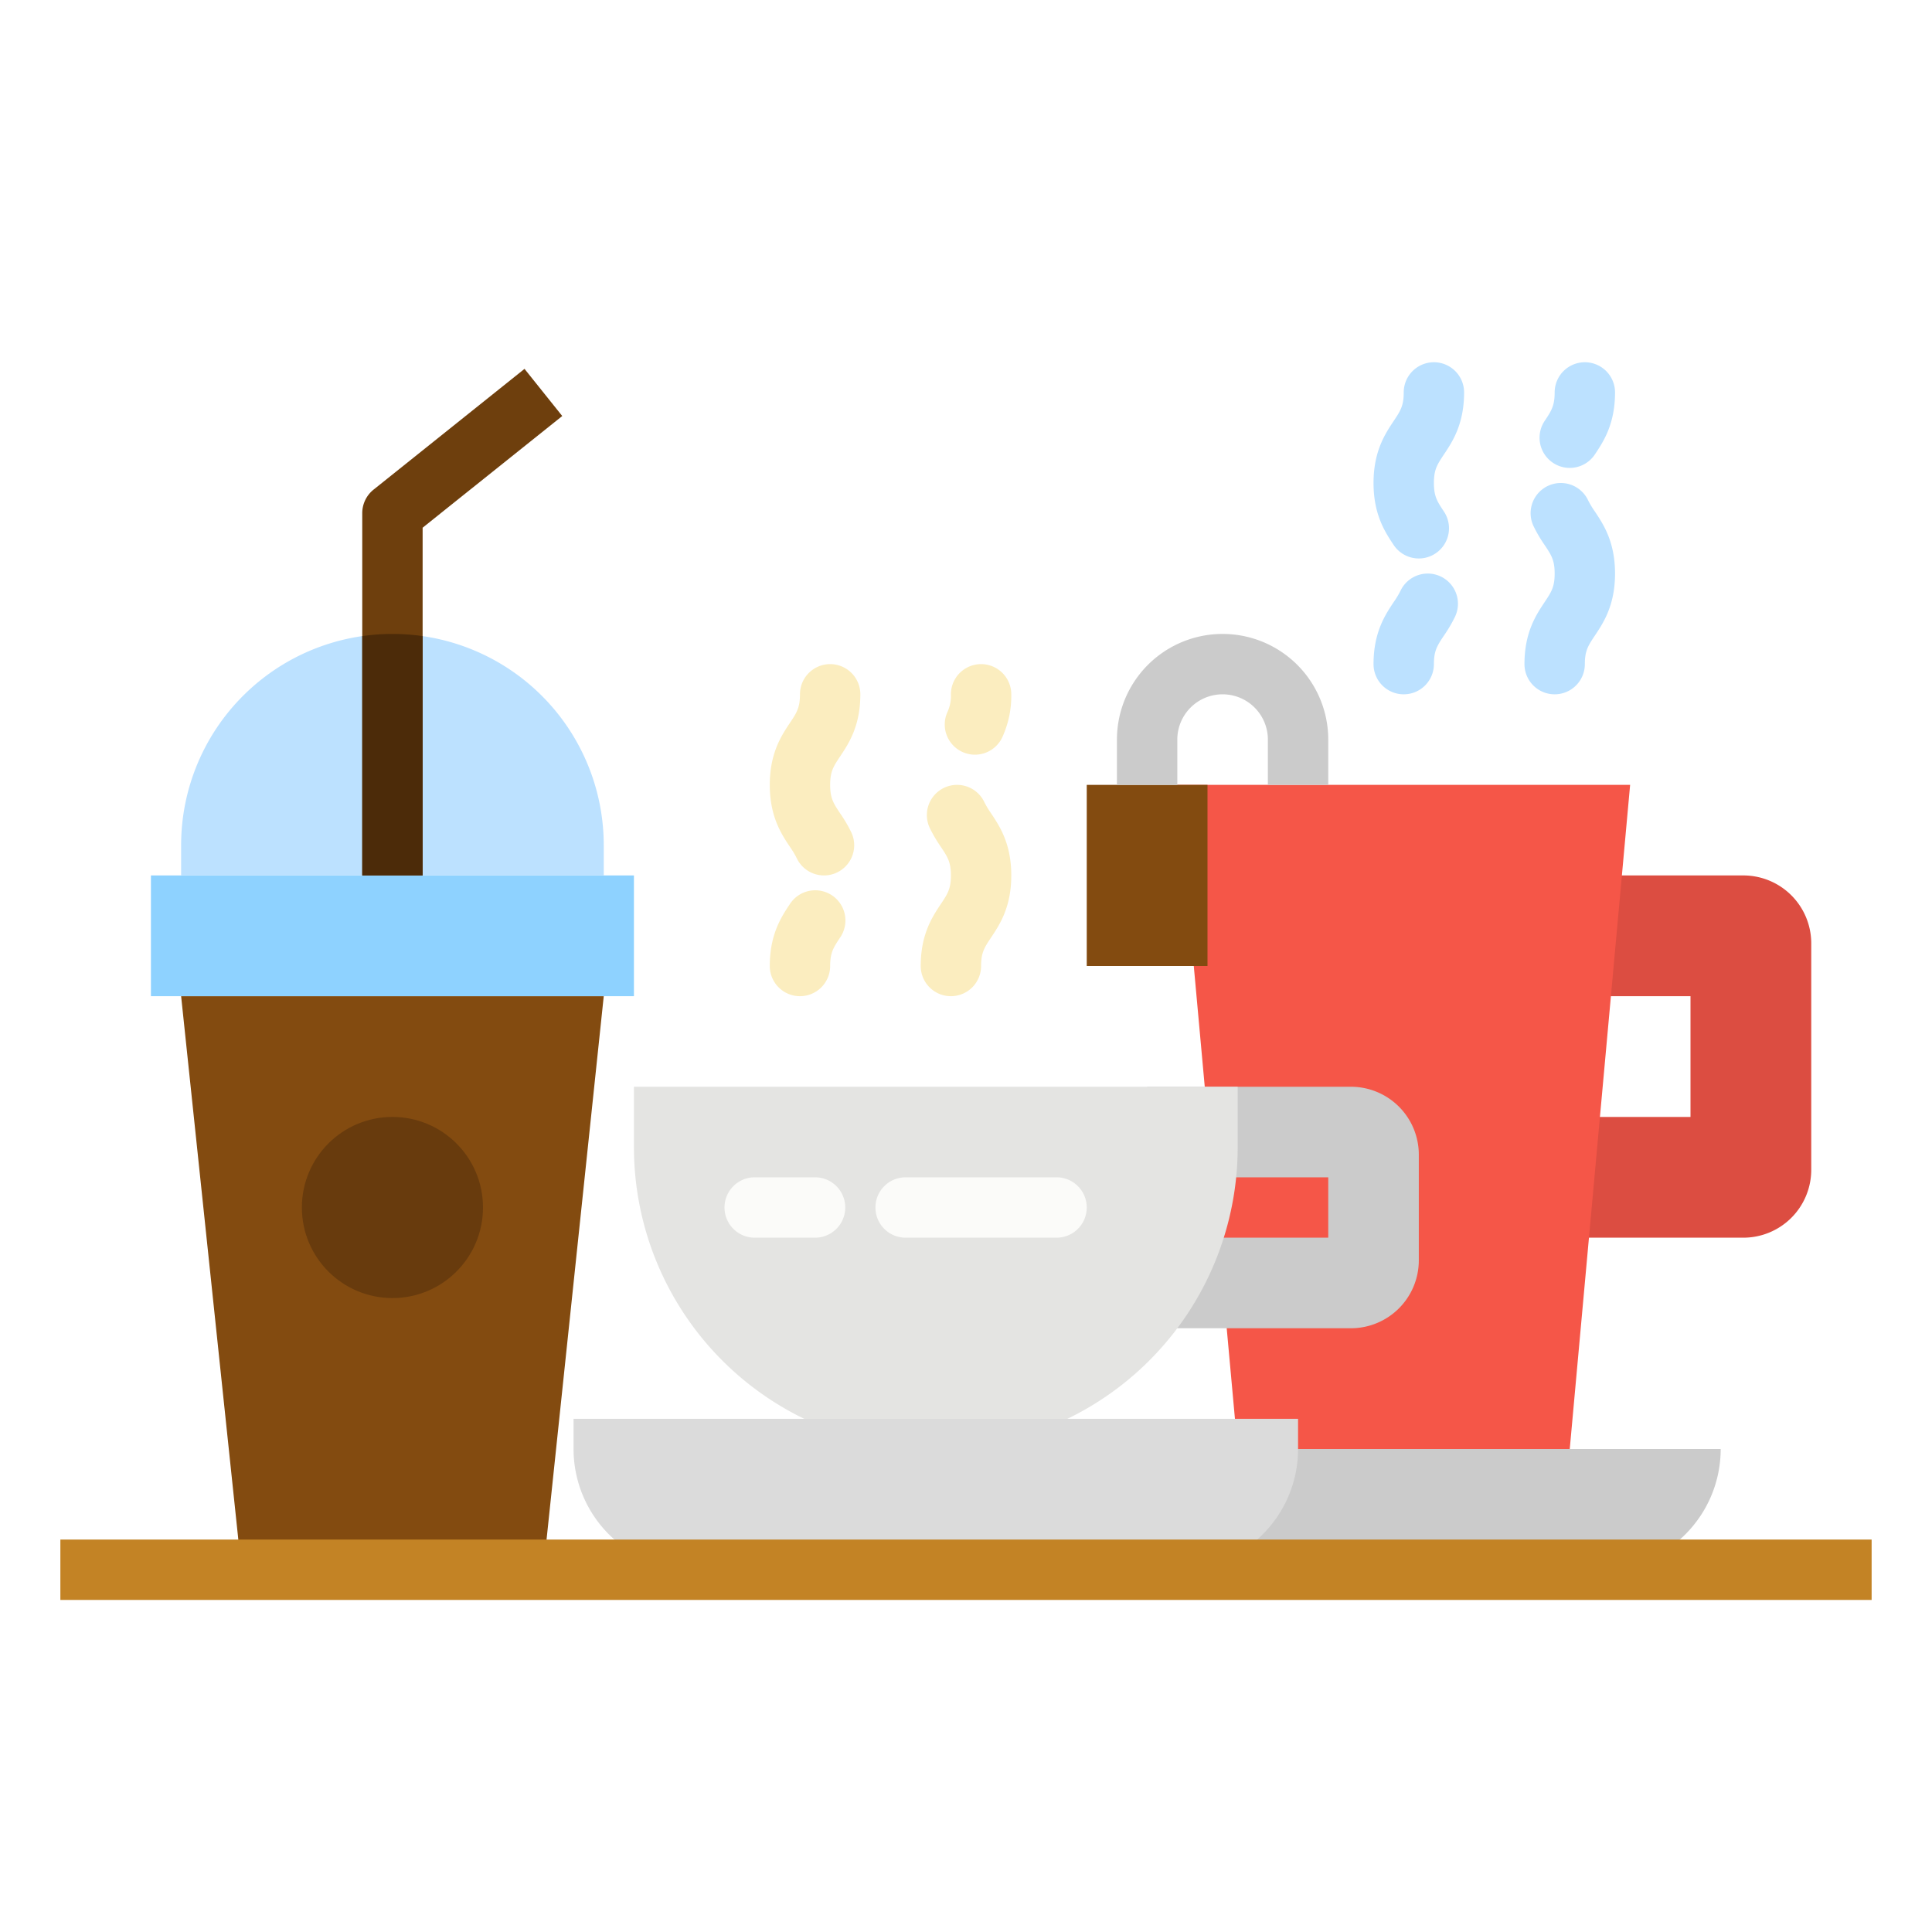 <svg height="512" viewBox="0 0 512 512" width="512" xmlns="http://www.w3.org/2000/svg"><g id="flat"><path d="m424 232v32h24v32h-32v32h46a18 18 0 0 0 18-18v-60a18 18 0 0 0 -18-18z" fill="#dc4d41"/><path d="m416 384h-88l-16-176h120z" fill="#f55648"/><path d="m320 384h136a0 0 0 0 1 0 0 32 32 0 0 1 -32 32h-104a0 0 0 0 1 0 0v-32a0 0 0 0 1 0 0z" fill="#cbcbcb"/><path d="m358 288h-54v24h48v16h-48v24h54a18 18 0 0 0 18-18v-28a18 18 0 0 0 -18-18z" fill="#cbcbcb"/><path d="m144 416h-80l-16-152h112z" fill="#834b10"/><path d="m40 232h128v32h-128z" fill="#8ed2ff"/><path d="m104 168a56 56 0 0 1 56 56v8a0 0 0 0 1 0 0h-112a0 0 0 0 1 0 0v-8a56 56 0 0 1 56-56z" fill="#bce1ff"/><path d="m288 208h32v48h-32z" fill="#834b10"/><path d="m352 208h-16v-12a12 12 0 0 0 -24 0v12h-16v-12a28 28 0 0 1 56 0z" fill="#cbcbcb"/><path d="m112 232h-16v-96a8 8 0 0 1 3-6.247l40-32 10 12.494-37 29.6z" fill="#6e3f0d"/><path d="m104 168a56.435 56.435 0 0 0 -8 .578v63.422h16v-63.422a56.435 56.435 0 0 0 -8-.578z" fill="#4c2b09"/><circle cx="104" cy="320" fill="#683b0d" r="24"/><path d="m252 264a8 8 0 0 1 -8-8c0-8.423 3.089-13.056 5.344-16.438 1.768-2.654 2.656-3.985 2.656-7.562s-.888-4.91-2.656-7.563a36.995 36.995 0 0 1 -2.962-5.05 8 8 0 1 1 14.5-6.772 23.578 23.578 0 0 0 1.778 2.946c2.251 3.381 5.34 8.014 5.34 16.439s-3.088 13.055-5.344 16.438c-1.768 2.652-2.656 3.984-2.656 7.562a8 8 0 0 1 -8 8z" fill="#fbedbf"/><path d="m258.365 200a8 8 0 0 1 -7.243-11.388 10.228 10.228 0 0 0 .878-4.612 8 8 0 0 1 16 0 26.339 26.339 0 0 1 -2.382 11.386 8 8 0 0 1 -7.253 4.614z" fill="#fbedbf"/><path d="m212 264a8 8 0 0 1 -8-8c0-8.423 3.089-13.056 5.344-16.438a8 8 0 1 1 13.312 8.875c-1.768 2.653-2.656 3.984-2.656 7.563a8 8 0 0 1 -8 8z" fill="#fbedbf"/><path d="m218.376 232a8 8 0 0 1 -7.254-4.618 23.59 23.59 0 0 0 -1.778-2.948c-2.256-3.381-5.344-8.014-5.344-16.434s3.089-13.055 5.344-16.436c1.768-2.656 2.656-3.987 2.656-7.564a8 8 0 0 1 16 0c0 8.422-3.089 13.055-5.344 16.437-1.768 2.653-2.656 3.984-2.656 7.563s.888 4.91 2.656 7.564a36.932 36.932 0 0 1 2.964 5.054 8 8 0 0 1 -7.244 11.382z" fill="#fbedbf"/><g fill="#bce1ff"><path d="m412 184a8 8 0 0 1 -8-8c0-8.423 3.089-13.056 5.344-16.438 1.768-2.654 2.656-3.985 2.656-7.562s-.888-4.91-2.656-7.563a36.995 36.995 0 0 1 -2.962-5.05 8 8 0 1 1 14.5-6.772 23.578 23.578 0 0 0 1.778 2.946c2.251 3.381 5.34 8.014 5.34 16.439s-3.088 13.055-5.344 16.438c-1.768 2.652-2.656 3.984-2.656 7.562a8 8 0 0 1 -8 8z"/><path d="m415.992 124a8 8 0 0 1 -6.648-12.438c1.768-2.654 2.656-3.985 2.656-7.562a8 8 0 0 1 16 0c0 8.421-3.089 13.054-5.344 16.437a7.992 7.992 0 0 1 -6.664 3.563z"/><path d="m372 184a8 8 0 0 1 -8-8c0-8.422 3.088-13.055 5.343-16.438a23.578 23.578 0 0 0 1.778-2.946 8 8 0 0 1 14.5 6.768 37.1 37.1 0 0 1 -2.963 5.054c-1.77 2.652-2.658 3.984-2.658 7.562a8 8 0 0 1 -8 8z"/><path d="m376.007 148a8 8 0 0 1 -6.665-3.563c-2.254-3.385-5.342-8.018-5.342-16.437s3.089-13.055 5.344-16.436c1.768-2.656 2.656-3.987 2.656-7.564a8 8 0 0 1 16 0c0 8.422-3.089 13.055-5.344 16.437-1.768 2.653-2.656 3.984-2.656 7.563s.888 4.909 2.656 7.563a8 8 0 0 1 -6.649 12.437z"/></g><path d="m168 288h160a0 0 0 0 1 0 0v16a80 80 0 0 1 -80 80 80 80 0 0 1 -80-80v-16a0 0 0 0 1 0 0z" fill="#e4e4e2"/><path d="m216 328h-16a8 8 0 0 1 0-16h16a8 8 0 0 1 0 16z" fill="#fbfbf9"/><path d="m280 328h-40a8 8 0 0 1 0-16h40a8 8 0 0 1 0 16z" fill="#fbfbf9"/><path d="m312 416h-128a32 32 0 0 1 -32-32v-8h192v8a32 32 0 0 1 -32 32z" fill="#dbdbdb"/><path d="m16 408h480v16h-480z" fill="#c38325"/></g></svg>